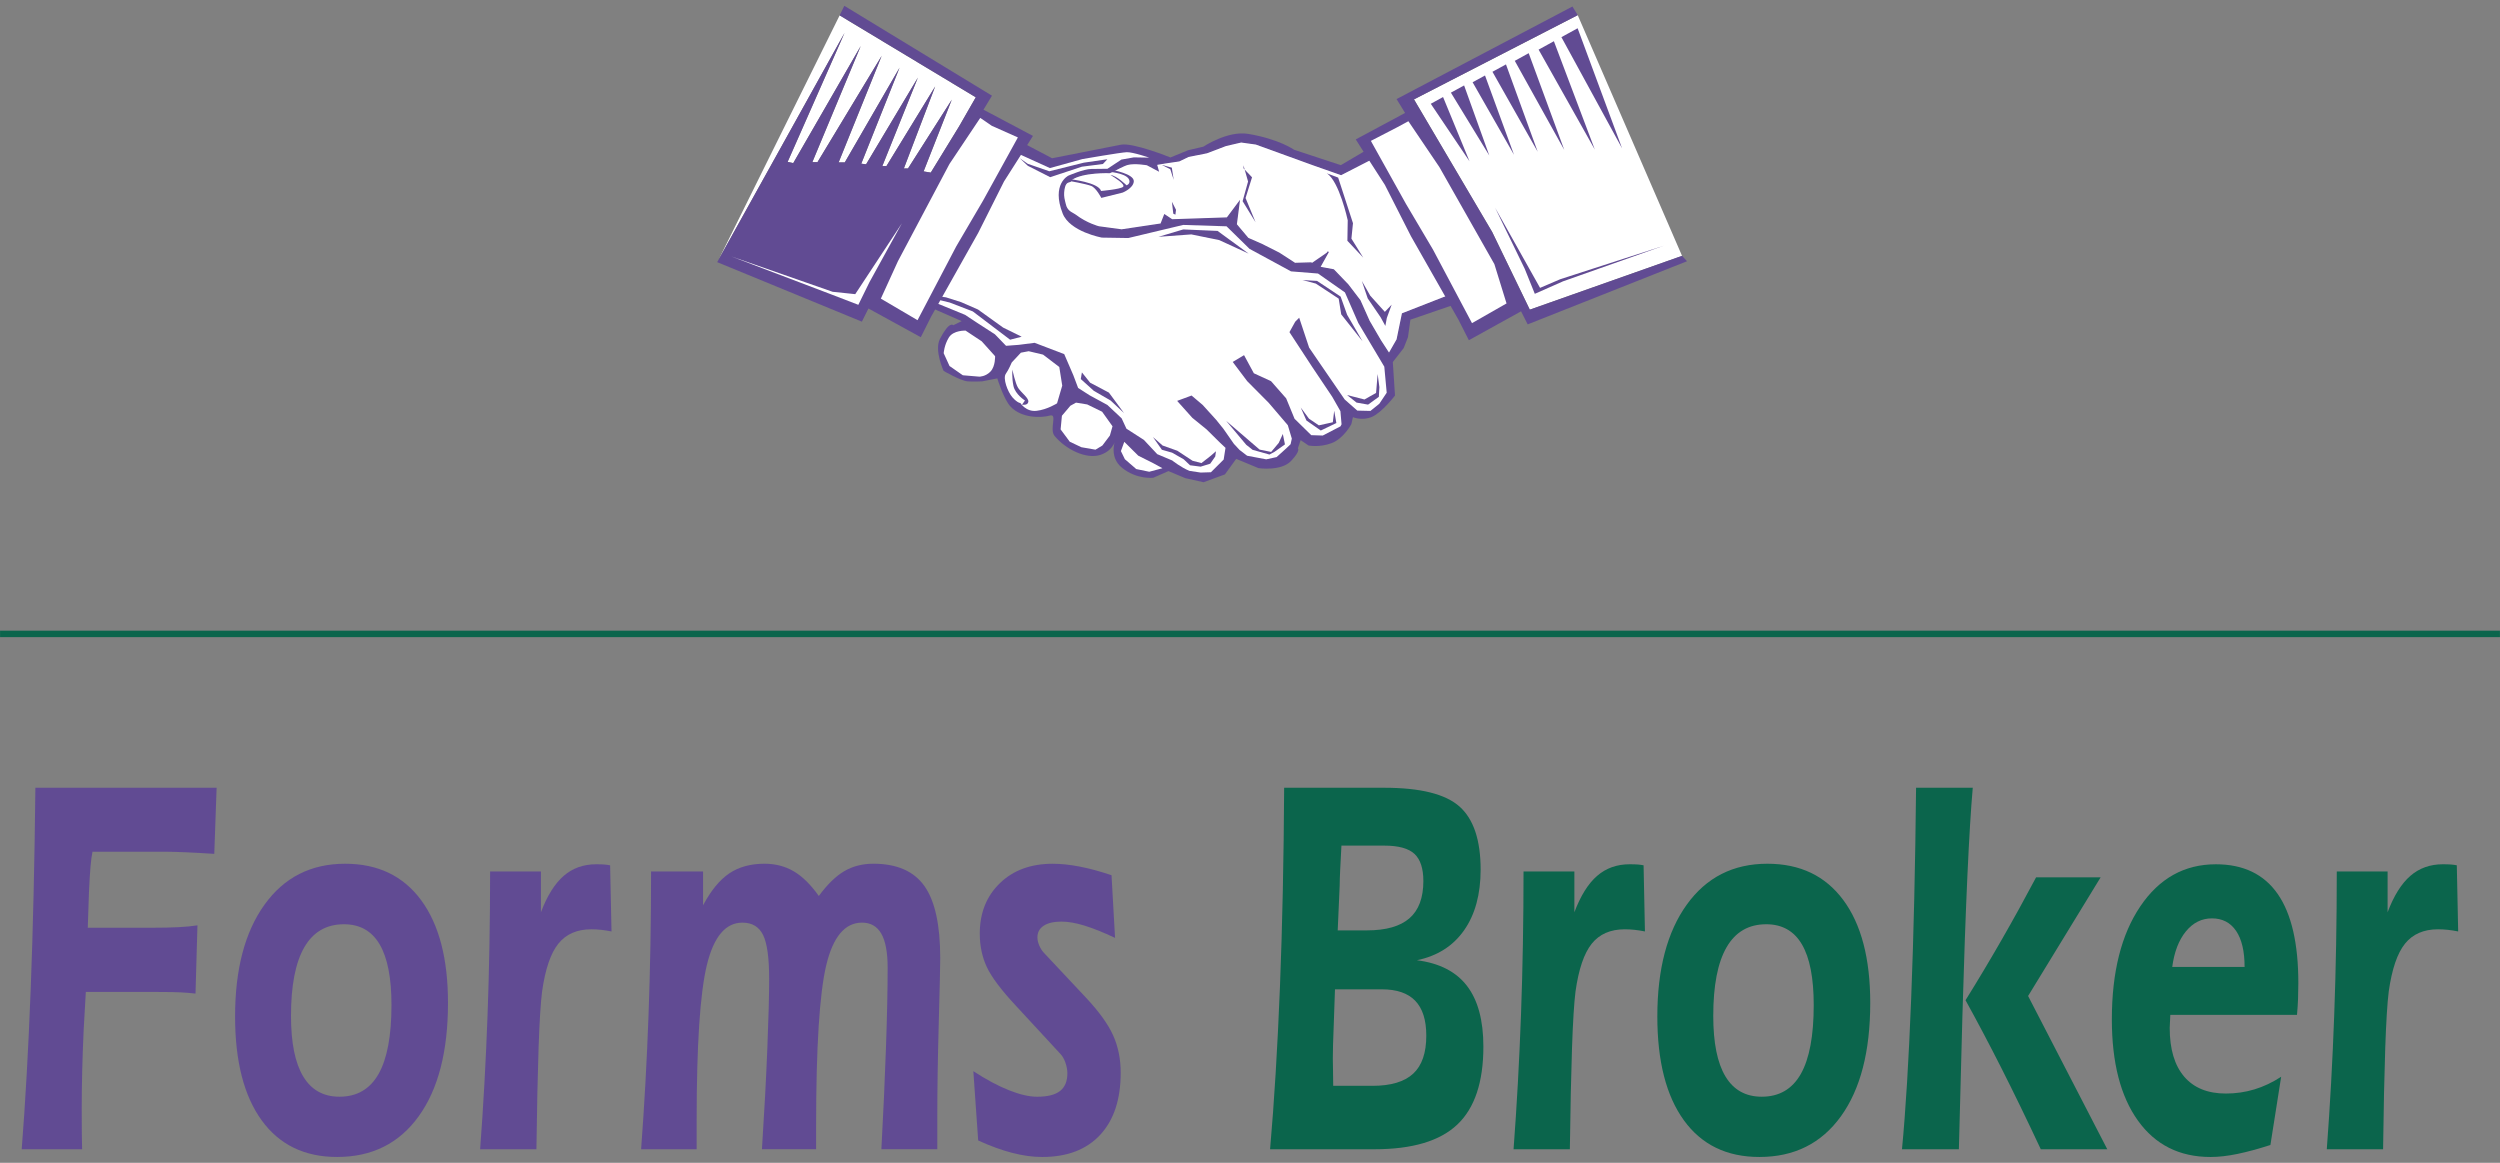 <?xml version="1.0" encoding="utf-8"?>
<!-- Generator: Adobe Illustrator 16.0.4, SVG Export Plug-In . SVG Version: 6.00 Build 0)  -->
<!DOCTYPE svg PUBLIC "-//W3C//DTD SVG 1.1//EN" "http://www.w3.org/Graphics/SVG/1.1/DTD/svg11.dtd">
<svg xmlns="http://www.w3.org/2000/svg" xmlns:xlink="http://www.w3.org/1999/xlink" version="1.1" x="0px" y="0px" width="215px" height="100px" viewBox="0 0 215 100" xml:space="preserve">
<rect x="0" y="0" width="215" height="100" fill="#808080" stroke="none"/>
<g id="Layer_1">
</g>
<g id="Laag_1">
	<g>
		<g>
			<g>
				<polygon fill="#FFFFFF" points="135.683,1.302 121.602,8.547 128.327,19.953 131.562,26.63 144.655,22.002     "/>
			</g>
			<g>
				<path fill="#614B93" d="M119.782,31.137l0.935-1.203l0.369-0.937l0.209-1.505l6.539-2.243l-7.21-14.173l-5.316,3.128      l-4.01-1.322c0,0-1.306-0.929-3.964-1.37c-1.759-0.29-3.842,1.1-3.842,1.1l-1.313,0.306l-1.522,0.624      c0,0-3.216-1.306-4.266-1.096c-1.05,0.21-5.909,1.164-5.909,1.164l-6.188-3.256l-8.168,14.28l4.521,2.081l2.056,0.901      l-0.719,0.354c0,0-0.319-0.429-1.151,1.179c-0.5,0.981,0.317,2.748,0.317,2.748s1.449,0.85,2.072,0.901      c0.47,0.036,1.235,0,1.235,0l1.312-0.257c0,0,0.538,1.786,1.139,2.425c0.959,1.028,2.675,0.973,3.375,0.774      c0.697-0.199-0.067,1.175,0.411,1.75c0.963,1.155,2.71,2.025,3.931,1.632c1.22-0.393,1.361-1.458,1.361-1.458      s-0.743,1.568,0.527,2.581c1.268,1.016,2.672,0.841,2.672,0.841l1.302-0.572l1.448,0.608l1.578,0.35l1.83-0.675l0.971-1.334      l1.92,0.798c0,0,1.947,0.287,2.799-0.619c0.852-0.909,0.583-1.076,0.583-1.076l0.24-0.714l0.678,0.46      c0,0,0.93,0.191,1.975-0.199c1.046-0.384,1.71-1.64,1.71-1.64l0.135-0.599c0,0,0.782,0.35,1.651-0.032      c0.865-0.381,1.966-1.826,1.966-1.826L119.782,31.137z"/>
			</g>
			<g>
				<path fill="#FFFFFF" d="M114.232,21.644l-0.751,1.346l1.197,0.223l1.234,1.282l1.035,1.358l0.782,1.755l0.984,1.687l0.743,1.144      l0.706-1.231l0.457-2.219l6.396-2.501l-6.094-12.358l-5.589,2.87l-2.406-0.846l-4.907-1.779l-1.281-0.178l-1.315,0.305      l-1.651,0.628l-1.575,0.313l-0.783,0.381l-1.181,0.175l-0.79,0.131l0.149,0.524l-0.94-0.496c0,0-0.999-0.187-1.654-0.036      c-0.344,0.083-1.196,0.548-1.196,0.548l-0.365,0.167c0,0-2.353-0.095-3.333,0.616c0,0.369-0.547-0.175-0.645,1.1      c-0.032,0.397,0.071,0.719,0.153,1.052c0.147,0.619,0.638,0.73,0.857,0.897c0.995,0.762,2.017,1.017,2.017,1.017l1.97,0.266      l3.398-0.508l0.304-0.782l0.633,0.42l4.753-0.158l1.012-1.354l-0.245,1.905l1.01,1.199l1.207,0.532l1.479,0.746l1.353,0.878      l1.452-0.044"/>
				<path fill="#614B93" d="M119.461,30.552l-0.796-1.225l-0.985-1.69l-0.785-1.76l-1.029-1.346l-1.216-1.263l-1.26-0.235      l0.79-1.418l0.104,0.059l-0.71,1.273l1.134,0.211l0.014,0.014l1.234,1.282l1.04,1.363l0.789,1.767l0.981,1.682l0.688,1.059      l0.652-1.137l0.461-2.242l0.03-0.011l6.335-2.478l-6.038-12.246l-5.557,2.854l-0.024-0.008l-2.406-0.846L108,12.43l-1.258-0.174      l-1.305,0.303l-1.644,0.625l-1.577,0.314l-0.794,0.383l-1.182,0.175l-0.722,0.12l0.168,0.594l-1.055-0.557      c-0.101-0.017-1.017-0.172-1.621-0.035c-0.332,0.081-1.172,0.538-1.181,0.542l-0.381,0.174l-0.014,0      c-0.027,0-2.307-0.085-3.272,0.588c-0.013,0.148-0.119,0.174-0.204,0.195c-0.151,0.038-0.38,0.094-0.44,0.876      c-0.026,0.333,0.043,0.605,0.116,0.895l0.035,0.139c0.107,0.453,0.405,0.617,0.644,0.748c0.07,0.039,0.138,0.076,0.191,0.116      c0.973,0.745,1.986,1.003,1.996,1.006l1.956,0.264l3.354-0.501l0.319-0.819l0.679,0.451l4.704-0.157l1.131-1.513l-0.271,2.105      l0.983,1.168l1.194,0.526l1.482,0.748l1.342,0.871l1.434-0.043l0.004,0.12l-1.472,0.044l-0.016-0.01l-1.352-0.878L108.5,21.09      l-1.226-0.547l-1.027-1.219l0.221-1.706l-0.894,1.195l-0.028,0.001l-4.772,0.159l-0.587-0.391l-0.289,0.746l-0.035,0.005      l-3.406,0.509l-0.007-0.001l-1.97-0.266c-0.018-0.004-1.053-0.267-2.046-1.028c-0.046-0.035-0.106-0.068-0.177-0.106      c-0.246-0.135-0.582-0.32-0.703-0.825l-0.034-0.137c-0.073-0.286-0.148-0.582-0.121-0.934c0.062-0.801,0.295-0.925,0.53-0.983      c0.091-0.022,0.115-0.029,0.115-0.112v-0.03l0.025-0.018c0.956-0.693,3.136-0.633,3.356-0.627l0.352-0.161      c0.032-0.018,0.859-0.467,1.207-0.552c0.662-0.152,1.638,0.028,1.679,0.036l0.018,0.006l0.816,0.431l-0.13-0.454l0.856-0.142      l1.174-0.174l0.788-0.382l1.575-0.313l1.642-0.625l1.333-0.311l1.294,0.18l4.919,1.782l2.382,0.837l5.62-2.887l0.025,0.054      l6.123,12.417l-0.061,0.023l-6.365,2.49l-0.457,2.205L119.461,30.552z"/>
			</g>
			<g>
				<path fill="#FFFFFF" d="M85.578,30.632l-1.153-1.282l-1.385-0.917c0,0-1.042-0.048-1.438,0.592      c-0.411,0.671-0.444,1.354-0.444,1.354l0.5,1.096l1.145,0.798l1.422,0.119c0,0,0.542,0.004,0.965-0.448      C85.614,31.49,85.578,30.632,85.578,30.632z"/>
			</g>
			<g>
				<path fill="#FFFFFF" d="M87.795,30.331l-0.784,0.841c0,0-0.258,0.615-0.514,0.98c-0.266,0.381,0.152,1.544,0.585,2.033      c0.437,0.484,0.671,0.477,0.671,0.477s0.484,0.782,1.403,0.667c0.92-0.11,1.751-0.643,1.751-0.643l0.446-1.521l-0.254-1.604      l-1.397-1.064l-1.235-0.293L87.795,30.331z"/>
			</g>
			<g>
				<polygon fill="#FFFFFF" points="92.538,34.626 92.054,34.893 91.325,35.753 91.213,36.929 92.001,37.989 92.999,38.461       94.211,38.672 94.801,38.318 95.451,37.457 95.676,36.659 94.782,35.408 93.499,34.782     "/>
			</g>
			<g>
				<polygon fill="#FFFFFF" points="96.688,37.997 96.398,38.794 96.74,39.494 97.716,40.339 98.835,40.57 99.969,40.268       99.209,39.851 97.89,39.188     "/>
			</g>
			<g>
				<path fill="#614B93" d="M87.067,31.788c0,0,0.249,1.204,0.495,1.573c0.301,0.448,0.93,0.873,0.873,1.202      c-0.054,0.334-0.542,0.239-0.542,0.239l0.254-0.357c0,0-0.832-0.524-0.989-1.247C87.004,32.474,87.067,31.788,87.067,31.788z"/>
			</g>
			<g>
				<path fill="#614B93" d="M95.604,14.609c0,0,1.955,0.33,1.903,0.997c-0.046,0.596-0.96,0.957-0.96,0.957l-1.835,0.457      c0,0-0.437-0.861-0.871-1.032c-0.469-0.179-1.953-0.441-1.953-0.441l0.149-0.135c0,0,2.433,0.27,2.656,1.012      c0,0,1.625-0.143,1.884-0.349c0.258-0.207-0.757-0.834-1.067-1.021c0.528,0.048,1.372,0.882,1.372,0.882      s0.259-0.076,0.254-0.338c-0.024-0.663-1.574-0.798-1.725-0.826C95.062,14.705,95.604,14.609,95.604,14.609z"/>
			</g>
			<g>
				<polygon fill="#614B93" points="99.908,14.181 100.646,14.554 100.939,15.471 100.776,14.419     "/>
			</g>
			<g>
				<polyline fill="#614B93" points="106.937,14.216 107.334,15.61 106.864,17.301 107.979,19.115 107.118,17.031 107.675,15.249       106.947,14.482     "/>
			</g>
			<g>
				<polygon fill="#614B93" points="117.119,24.166 117.623,25.662 118.734,27.286 119.14,28.028 119.267,27.345 119.684,26.198       119.097,26.821 117.841,25.428     "/>
			</g>
			<g>
				<path fill="#614B93" d="M114.099,14.903l0.982,0.37l1.275,3.923l-0.134,1.326l1.02,1.639l-1.366-1.453l0.029-1.763      C115.905,18.945,115.179,15.574,114.099,14.903z"/>
			</g>
			<g>
				<polygon fill="#614B93" points="101.085,18.46 100.904,18.377 100.783,17.349 101.137,18.043     "/>
			</g>
			<g>
				<g>
					<path fill="#FFFFFF" d="M99.519,39.056l1.291,0.544c0,0,0.756,0.601,1.479,0.894l0.966,0.146       c0.157-0.003,0.565-0.015,0.885-0.027l1.095-1.092l0.158-1.007l-0.494-0.465l-1.138-1.124l-1.221-0.992l-1.306-1.457       l1.242-0.46l0.951,0.806l1.167,1.287l0.62,0.77l0.902,1.294l0.488,0.524l0.647,0.496l1.645,0.31l0.892-0.194l0.834-0.754       l0.369-0.353l0.105-0.481l-0.344-1.155l-1.649-1.93l-1.845-1.857l-1.244-1.652l0.974-0.583l0.843,1.557l1.478,0.679       l1.302,1.481l0.721,1.754l1.436,1.409l0.99,0.032l1.524-0.79l0.091-0.175l-0.098-1.131l-0.7-1.231l-1.736-2.588l-1.947-2.978       l0.498-0.897l0.34-0.341l0.855,2.572l0.972,1.421l2.085,3.037l1.085,0.957l1.131,0.027l0.719-0.579l0.056-0.052l0.623-0.933       l-0.206-2.239l-2.239-3.764l-1.146-2.624l-2.316-1.624l-2.323-0.186l-3.564-1.934l-1.979-1.941l-3.729-0.119l-4.722,1.127       l-2.267-0.036c0,0-2.759-0.5-3.375-2.072c-0.994-2.545,0.489-3.256,0.489-3.256s1.304-0.572,1.979-0.576       c0.679-0.008,1.383-0.016,1.383-0.016l1.196-0.79l1.074-0.19l1.322,0.023c0,0-1.405-0.484-1.934-0.468       c-0.525,0.02-3.812,0.591-3.812,0.591l-2.796,0.774l-4.519-2.057l-1.08-0.758l-7.998,13.121l0.898,0.199l3.213,1.219       l2.188,0.897l1.083,0.715l1.486,0.96l0.957,0.989l1.1-0.083l1.359-0.174l2.545,0.972l0.786,1.823l0.41,1.087l0.989,0.632       l1.527,0.83l1.226,1.151l0.412,0.889l1.501,0.965L99.519,39.056z"/>
				</g>
			</g>
			<g>
				<polygon fill="#614B93" points="99.63,20.366 101.76,19.731 104.71,19.858 107.382,21.812 104.853,20.648 102.454,20.159           "/>
			</g>
			<g>
				<polygon fill="#614B93" points="118.477,32.165 118.342,33.792 117.342,34.356 115.844,33.972 116.663,34.622 117.655,34.797       118.581,34.126 118.627,33.292     "/>
			</g>
			<g>
				<polygon fill="#614B93" points="114.74,35.326 114.927,36.381 113.587,37.024 112.353,36.163 111.861,35.043 112.571,36.004       113.422,36.58 114.623,36.313     "/>
			</g>
			<g>
				<polygon fill="#614B93" points="110.323,37.322 109.973,38.088 109.319,38.866 108.329,38.667 105.45,36.194 107.179,38.255       107.725,38.687 109.175,39.092 109.618,38.85 110.505,38.219     "/>
			</g>
			<g>
				<polygon fill="#614B93" points="99.153,37.584 99.923,38.68 100.8,38.929 101.8,39.501 102.344,40.014 103.257,40.132       104.079,39.878 104.511,39.259 104.573,38.807 104.13,39.195 103.322,39.827 102.558,39.624 101.248,38.763 99.985,38.315           "/>
			</g>
			<g>
				<polygon fill="#614B93" points="87.863,28.957 86.869,29.215 83.661,26.782 81.671,26.016 77.788,25.086 81.354,25.571       82.654,25.983 84.109,26.619 86.268,28.171     "/>
			</g>
			<g>
				<polygon fill="#614B93" points="93.044,32.026 92.948,32.598 94.068,33.61 95.503,34.439 96.673,35.532 95.367,33.765       93.751,32.911     "/>
			</g>
			<g>
				<polygon fill="#614B93" points="95.232,13.696 93.205,13.99 90.242,14.729 88.389,14.089 87.692,13.601 88.394,14.26       90.316,15.237 93.044,14.335 94.85,14.105     "/>
			</g>
			<g>
				<polygon fill="#614B93" points="112.017,24.086 113.265,24.157 115.294,25.507 115.854,27.075 117.179,29.354 115.345,27.036       115.127,25.682 113.16,24.388     "/>
			</g>
			<g>
				<g>
					<g>
						<g>
							<polygon fill="#FFFFFF" points="61.846,22.244 72.632,2.826 67.735,13.922 68.22,14.026 74.025,3.954 69.861,13.942          70.303,13.946 75.826,4.8 72.122,13.966 72.652,13.966 77.364,5.816 74.068,14.077 74.484,14.129 78.938,6.673          75.878,14.284 76.233,14.284 80.425,7.432 77.731,14.49 78.087,14.49 81.855,8.571 79.429,14.741 80.046,14.844          82.489,10.858 83.917,8.369 72.209,1.322        "/>
						</g>
						<g>
							<polygon fill="#614B93" points="84.58,9.433 85.31,8.229 72.614,0.5 72.483,0.762 72.209,1.322 83.917,8.369 82.489,10.858          80.046,14.844 79.429,14.741 81.855,8.571 78.087,14.49 77.731,14.49 80.425,7.432 76.233,14.284 75.878,14.284          78.938,6.673 74.484,14.129 74.068,14.077 77.364,5.816 72.652,13.966 72.122,13.966 75.826,4.8 70.303,13.946          69.861,13.942 74.025,3.954 68.22,14.026 67.735,13.922 72.632,2.826 61.846,22.244 61.679,22.545 74.121,27.663          74.687,26.531 79.188,29.001 80.072,27.238 84.123,20.032 86.345,15.606 88.047,12.934 88.835,11.688        "/>
						</g>
					</g>
					<g>
						<polygon fill="#FFFFFF" points="87.538,11.819 85.292,10.818 84.302,10.139 81.654,14.101 77.225,22.458 75.753,25.682         78.908,27.536 82.239,21.184 84.542,17.254       "/>
					</g>
				</g>
				<g>
					<polygon fill="#FFFFFF" points="77.563,19.203 74.771,24.272 73.817,26.214 71.348,25.265 62.892,22.053 71.606,25.094        73.551,25.297      "/>
				</g>
			</g>
			<g>
				<g>
					<polygon fill="#614B93" points="128.08,13.375 125.913,7.348 124.777,7.967      "/>
				</g>
				<g>
					<polygon fill="#614B93" points="126.377,13.871 124.103,8.345 123.047,8.925      "/>
				</g>
				<g>
					<polygon fill="#614B93" points="130.204,13.311 127.711,6.491 126.644,7.074      "/>
				</g>
				<g>
					<polygon fill="#614B93" points="132.241,13.049 129.514,5.538 128.351,6.173      "/>
				</g>
				<g>
					<polygon fill="#614B93" points="134.527,12.894 131.467,4.573 130.271,5.232      "/>
				</g>
				<g>
					<polygon fill="#614B93" points="135.675,2.43 134.281,3.195 139.502,12.764      "/>
				</g>
				<g>
					<polygon fill="#614B93" points="133.634,3.545 132.32,4.268 137.156,12.867      "/>
				</g>
			</g>
			<g>
				<polygon fill="#614B93" points="144.655,22.002 131.562,26.63 128.327,19.953 121.602,8.547 135.683,1.302 135.504,1.004       135.23,0.56 120.105,8.52 120.835,9.714 116.595,11.989 117.385,13.236 119.1,15.9 121.343,20.314 125.429,27.5 126.321,29.259       130.812,26.773 131.38,27.897 145.084,22.466 144.822,22.181     "/>
			</g>
			<g>
				<polygon fill="#FFFFFF" points="117.894,12.116 120.129,10.961 121.121,10.425 123.789,14.372 128.517,22.716 129.562,26.095       126.592,27.79 123.233,21.458 120.914,17.536     "/>
			</g>
			<g>
				<polygon fill="#614B93" points="128.576,17.861 131.126,23.117 131.994,25.269 134.425,24.193 143.083,21.132 134.178,24.014       132.444,24.757     "/>
			</g>
		</g>
		<g>
			<path fill="#614B93" d="M1.866,98.836c0.313-3.959,0.572-8.548,0.774-13.769c0.202-5.218,0.335-10.992,0.403-17.32h15.586     l-0.202,5.686c-0.897-0.061-1.712-0.106-2.446-0.137c-0.734-0.03-1.276-0.046-1.623-0.046H7.953     c-0.067,0.337-0.124,0.756-0.168,1.262c-0.044,0.504-0.09,1.253-0.135,2.245l-0.101,3.027h5.616c0.819,0,1.539-0.015,2.161-0.046     c0.623-0.03,1.174-0.084,1.656-0.16l-0.168,5.869c-0.392-0.047-0.812-0.08-1.261-0.104c-0.448-0.024-1.109-0.035-1.984-0.035     h-1.581H7.381l-0.185,3.255c-0.057,1.226-0.098,2.397-0.126,3.521s-0.042,2.229-0.042,3.313c0,0.932,0.003,1.631,0.009,2.099     c0.005,0.464,0.014,0.911,0.025,1.34H1.866z"/>
			<path fill="#614B93" d="M20.217,87.42c0-4.067,0.844-7.273,2.531-9.618c1.686-2.348,3.998-3.521,6.935-3.521     c2.813,0,4.99,1.043,6.532,3.13c1.541,2.087,2.312,5.031,2.312,8.838c0,4.174-0.84,7.425-2.522,9.755     c-1.681,2.332-4.019,3.496-7.011,3.496c-2.802,0-4.965-1.049-6.49-3.151C20.979,94.247,20.217,91.27,20.217,87.42z      M29.582,79.486c-1.513,0-2.65,0.66-3.413,1.983c-0.762,1.322-1.143,3.29-1.143,5.902c0,2.308,0.35,4.043,1.051,5.205     c0.7,1.162,1.739,1.741,3.118,1.741c1.501,0,2.623-0.653,3.363-1.958c0.739-1.308,1.109-3.284,1.109-5.927     c0-2.323-0.338-4.063-1.017-5.216C31.972,80.062,30.949,79.486,29.582,79.486z"/>
			<path fill="#614B93" d="M41.291,98.836c0.28-3.714,0.493-7.562,0.639-11.545c0.146-3.98,0.219-8.096,0.219-12.345h4.371v3.507     c0.538-1.42,1.191-2.465,1.959-3.129c0.768-0.665,1.7-0.997,2.799-0.997c0.303,0,0.541,0.009,0.714,0.023     c0.173,0.016,0.333,0.037,0.479,0.067l0.119,5.688c-0.303-0.061-0.601-0.108-0.892-0.139s-0.571-0.046-0.84-0.046     c-1.233,0-2.18,0.413-2.841,1.238c-0.662,0.825-1.127,2.193-1.396,4.104c-0.124,0.965-0.225,2.587-0.303,4.873     c-0.078,2.285-0.14,5.184-0.185,8.7H41.291z"/>
			<path fill="#614B93" d="M55.135,98.836c0.279-3.714,0.493-7.562,0.639-11.545c0.146-3.98,0.218-8.096,0.218-12.345h4.472v2.912     c0.673-1.269,1.422-2.183,2.245-2.741c0.823-0.558,1.835-0.836,3.036-0.836c0.94,0,1.781,0.218,2.521,0.654     c0.741,0.434,1.457,1.142,2.152,2.119c0.728-0.992,1.458-1.702,2.185-2.131c0.729-0.428,1.563-0.643,2.506-0.643     c2.017,0,3.481,0.639,4.389,1.916c0.908,1.274,1.362,3.342,1.362,6.199c0,0.674-0.042,2.53-0.126,5.572     c-0.085,3.043-0.126,5.739-0.126,8.094v2.773h-4.81c0.169-3.104,0.302-6.012,0.395-8.724c0.096-2.712,0.144-5.017,0.144-6.912     c0-1.299-0.183-2.268-0.545-2.901c-0.365-0.634-0.917-0.951-1.657-0.951c-1.468,0-2.495,1.221-3.077,3.657     c-0.582,2.438-0.873,7.058-0.873,13.858v1.973h-4.658c0.202-3.119,0.356-6.003,0.463-8.654s0.158-4.651,0.158-5.995     c0-1.805-0.173-3.062-0.521-3.772c-0.347-0.71-0.94-1.066-1.781-1.066c-1.446,0-2.465,1.212-3.053,3.636     c-0.588,2.421-0.881,6.873-0.881,13.353v2.5H55.135z"/>
			<path fill="#614B93" d="M83.707,92.119c1.097,0.719,2.118,1.264,3.06,1.64c0.94,0.373,1.748,0.56,2.421,0.56     c0.895,0,1.555-0.163,1.974-0.493c0.421-0.327,0.632-0.836,0.632-1.524c0-0.288-0.057-0.595-0.169-0.916     c-0.111-0.321-0.259-0.573-0.437-0.756l-3.833-4.149c-1.255-1.347-2.084-2.45-2.488-3.314c-0.404-0.864-0.606-1.821-0.606-2.877     c0-1.772,0.575-3.216,1.724-4.332c1.148-1.116,2.665-1.675,4.547-1.675c0.706,0,1.477,0.081,2.312,0.241     c0.834,0.161,1.75,0.408,2.747,0.745l0.304,5.388c-1.01-0.474-1.887-0.825-2.632-1.056c-0.745-0.228-1.403-0.343-1.977-0.343     c-0.66,0-1.17,0.119-1.529,0.355c-0.358,0.237-0.539,0.569-0.539,0.997c0,0.215,0.05,0.443,0.152,0.688     c0.1,0.243,0.234,0.458,0.404,0.641l3.614,3.853c1.131,1.207,1.913,2.293,2.345,3.255c0.432,0.964,0.647,2.033,0.647,3.21     c0,2.293-0.588,4.073-1.766,5.342c-1.177,1.269-2.84,1.902-4.992,1.902c-0.797,0-1.655-0.117-2.573-0.354     c-0.919-0.237-1.894-0.594-2.925-1.066L83.707,92.119z"/>
			<path fill="#0B654C" d="M119.045,67.747c3.105,0,5.262,0.539,6.474,1.616c1.21,1.079,1.815,2.886,1.815,5.422     c0,2.126-0.474,3.863-1.42,5.216c-0.947,1.354-2.302,2.213-4.061,2.58c1.928,0.245,3.363,0.978,4.304,2.2     c0.942,1.225,1.414,2.966,1.414,5.229c0,3.056-0.75,5.293-2.246,6.706c-1.496,1.414-3.869,2.12-7.12,2.12h-8.978     c0.358-4.081,0.641-8.743,0.85-13.985c0.206-5.242,0.327-10.942,0.36-17.104H119.045z M114.656,93.381h3.382     c1.578,0,2.744-0.35,3.496-1.045c0.751-0.695,1.127-1.785,1.127-3.266c0-1.347-0.317-2.348-0.951-3.004     c-0.632-0.658-1.594-0.985-2.882-0.985h-4.02l-0.1,2.888c-0.035,0.825-0.057,1.453-0.067,1.881     c-0.014,0.428-0.018,0.825-0.018,1.192c0,0.243,0.004,0.63,0.018,1.157C114.652,92.727,114.656,93.12,114.656,93.381z      M115.043,80.013h2.506c1.648,0,2.869-0.348,3.666-1.043c0.795-0.694,1.194-1.761,1.194-3.198c0-1.084-0.256-1.863-0.767-2.339     c-0.511-0.474-1.375-0.71-2.598-0.71h-3.681c-0.045,0.794-0.082,1.502-0.11,2.121s-0.041,1.058-0.041,1.318L115.043,80.013z"/>
			<path fill="#0B654C" d="M130.166,98.836c0.28-3.714,0.493-7.562,0.639-11.545c0.146-3.98,0.219-8.096,0.219-12.345h4.372v3.507     c0.538-1.42,1.189-2.465,1.958-3.129c0.767-0.665,1.701-0.997,2.8-0.997c0.302,0,0.54,0.009,0.714,0.023     c0.174,0.016,0.335,0.037,0.48,0.067l0.117,5.688c-0.302-0.061-0.6-0.108-0.891-0.139c-0.293-0.03-0.573-0.046-0.84-0.046     c-1.233,0-2.181,0.413-2.843,1.238s-1.127,2.193-1.396,4.104c-0.122,0.965-0.224,2.587-0.302,4.873     c-0.078,2.285-0.14,5.184-0.185,8.7H130.166z"/>
			<path fill="#0B654C" d="M142.531,87.42c0-4.067,0.845-7.273,2.529-9.618c1.688-2.348,4-3.521,6.937-3.521     c2.814,0,4.99,1.043,6.532,3.13s2.312,5.031,2.312,8.838c0,4.174-0.843,7.425-2.523,9.755c-1.681,2.332-4.018,3.496-7.01,3.496     c-2.804,0-4.967-1.049-6.491-3.151C143.293,94.247,142.531,91.27,142.531,87.42z M151.897,79.486     c-1.514,0-2.652,0.66-3.414,1.983c-0.763,1.322-1.143,3.29-1.143,5.902c0,2.308,0.35,4.043,1.049,5.205     c0.701,1.162,1.742,1.741,3.121,1.741c1.5,0,2.621-0.653,3.361-1.958c0.74-1.308,1.109-3.284,1.109-5.927     c0-2.323-0.339-4.063-1.016-5.216C154.286,80.062,153.263,79.486,151.897,79.486z"/>
			<path fill="#0B654C" d="M169.658,67.747c-0.156,1.742-0.311,4.276-0.463,7.601c-0.151,3.325-0.295,7.333-0.428,12.024     l-0.304,11.464h-4.893c0.314-3.256,0.578-7.577,0.791-12.965c0.212-5.388,0.354-11.429,0.421-18.124H169.658z M169.035,86.019     c1.066-1.711,2.102-3.446,3.111-5.203c1.008-1.757,1.994-3.546,2.958-5.365h5.549l-6.237,10.204l6.811,13.182h-5.718     c-1.21-2.582-2.344-4.915-3.396-6.993C171.059,89.765,170.034,87.823,169.035,86.019z"/>
			<path fill="#0B654C" d="M197.541,87.28h-10.895c-0.013,0.2-0.02,0.392-0.026,0.573c-0.006,0.185-0.013,0.367-0.025,0.55     c0,1.819,0.414,3.214,1.244,4.185c0.829,0.971,2.023,1.457,3.583,1.457c0.852,0,1.67-0.119,2.454-0.356     c0.783-0.236,1.553-0.599,2.304-1.088l-0.925,5.868c-1.043,0.336-1.987,0.593-2.834,0.769s-1.616,0.263-2.311,0.263     c-2.669,0-4.752-1.042-6.248-3.129c-1.496-2.085-2.243-4.986-2.243-8.699c0-4.067,0.814-7.308,2.445-9.723s3.798-3.622,6.5-3.622     c2.364,0,4.137,0.854,5.32,2.556c1.184,1.705,1.773,4.261,1.773,7.67c0,0.443-0.009,0.891-0.025,1.34     C197.617,86.345,197.585,86.808,197.541,87.28z M186.813,83.154h6.222c0-1.346-0.243-2.378-0.731-3.097     c-0.489-0.717-1.18-1.077-2.076-1.077c-0.886,0-1.635,0.376-2.245,1.125S186.983,81.871,186.813,83.154z"/>
			<path fill="#0B654C" d="M200.104,98.836c0.28-3.714,0.493-7.562,0.639-11.545c0.146-3.98,0.22-8.096,0.22-12.345h4.371v3.507     c0.538-1.42,1.189-2.465,1.959-3.129c0.767-0.665,1.7-0.997,2.799-0.997c0.302,0,0.541,0.009,0.715,0.023     c0.174,0.016,0.334,0.037,0.479,0.067l0.117,5.688c-0.302-0.061-0.6-0.108-0.891-0.139c-0.293-0.03-0.573-0.046-0.84-0.046     c-1.233,0-2.181,0.413-2.843,1.238s-1.127,2.193-1.396,4.104c-0.121,0.965-0.224,2.587-0.302,4.873     c-0.078,2.285-0.139,5.184-0.185,8.7H200.104z"/>
		</g>
		<g>
			<rect x="0.004" y="54.238" fill="#0B654C" width="214.992" height="0.556"/>
		</g>
	</g>
</g>
</svg>

